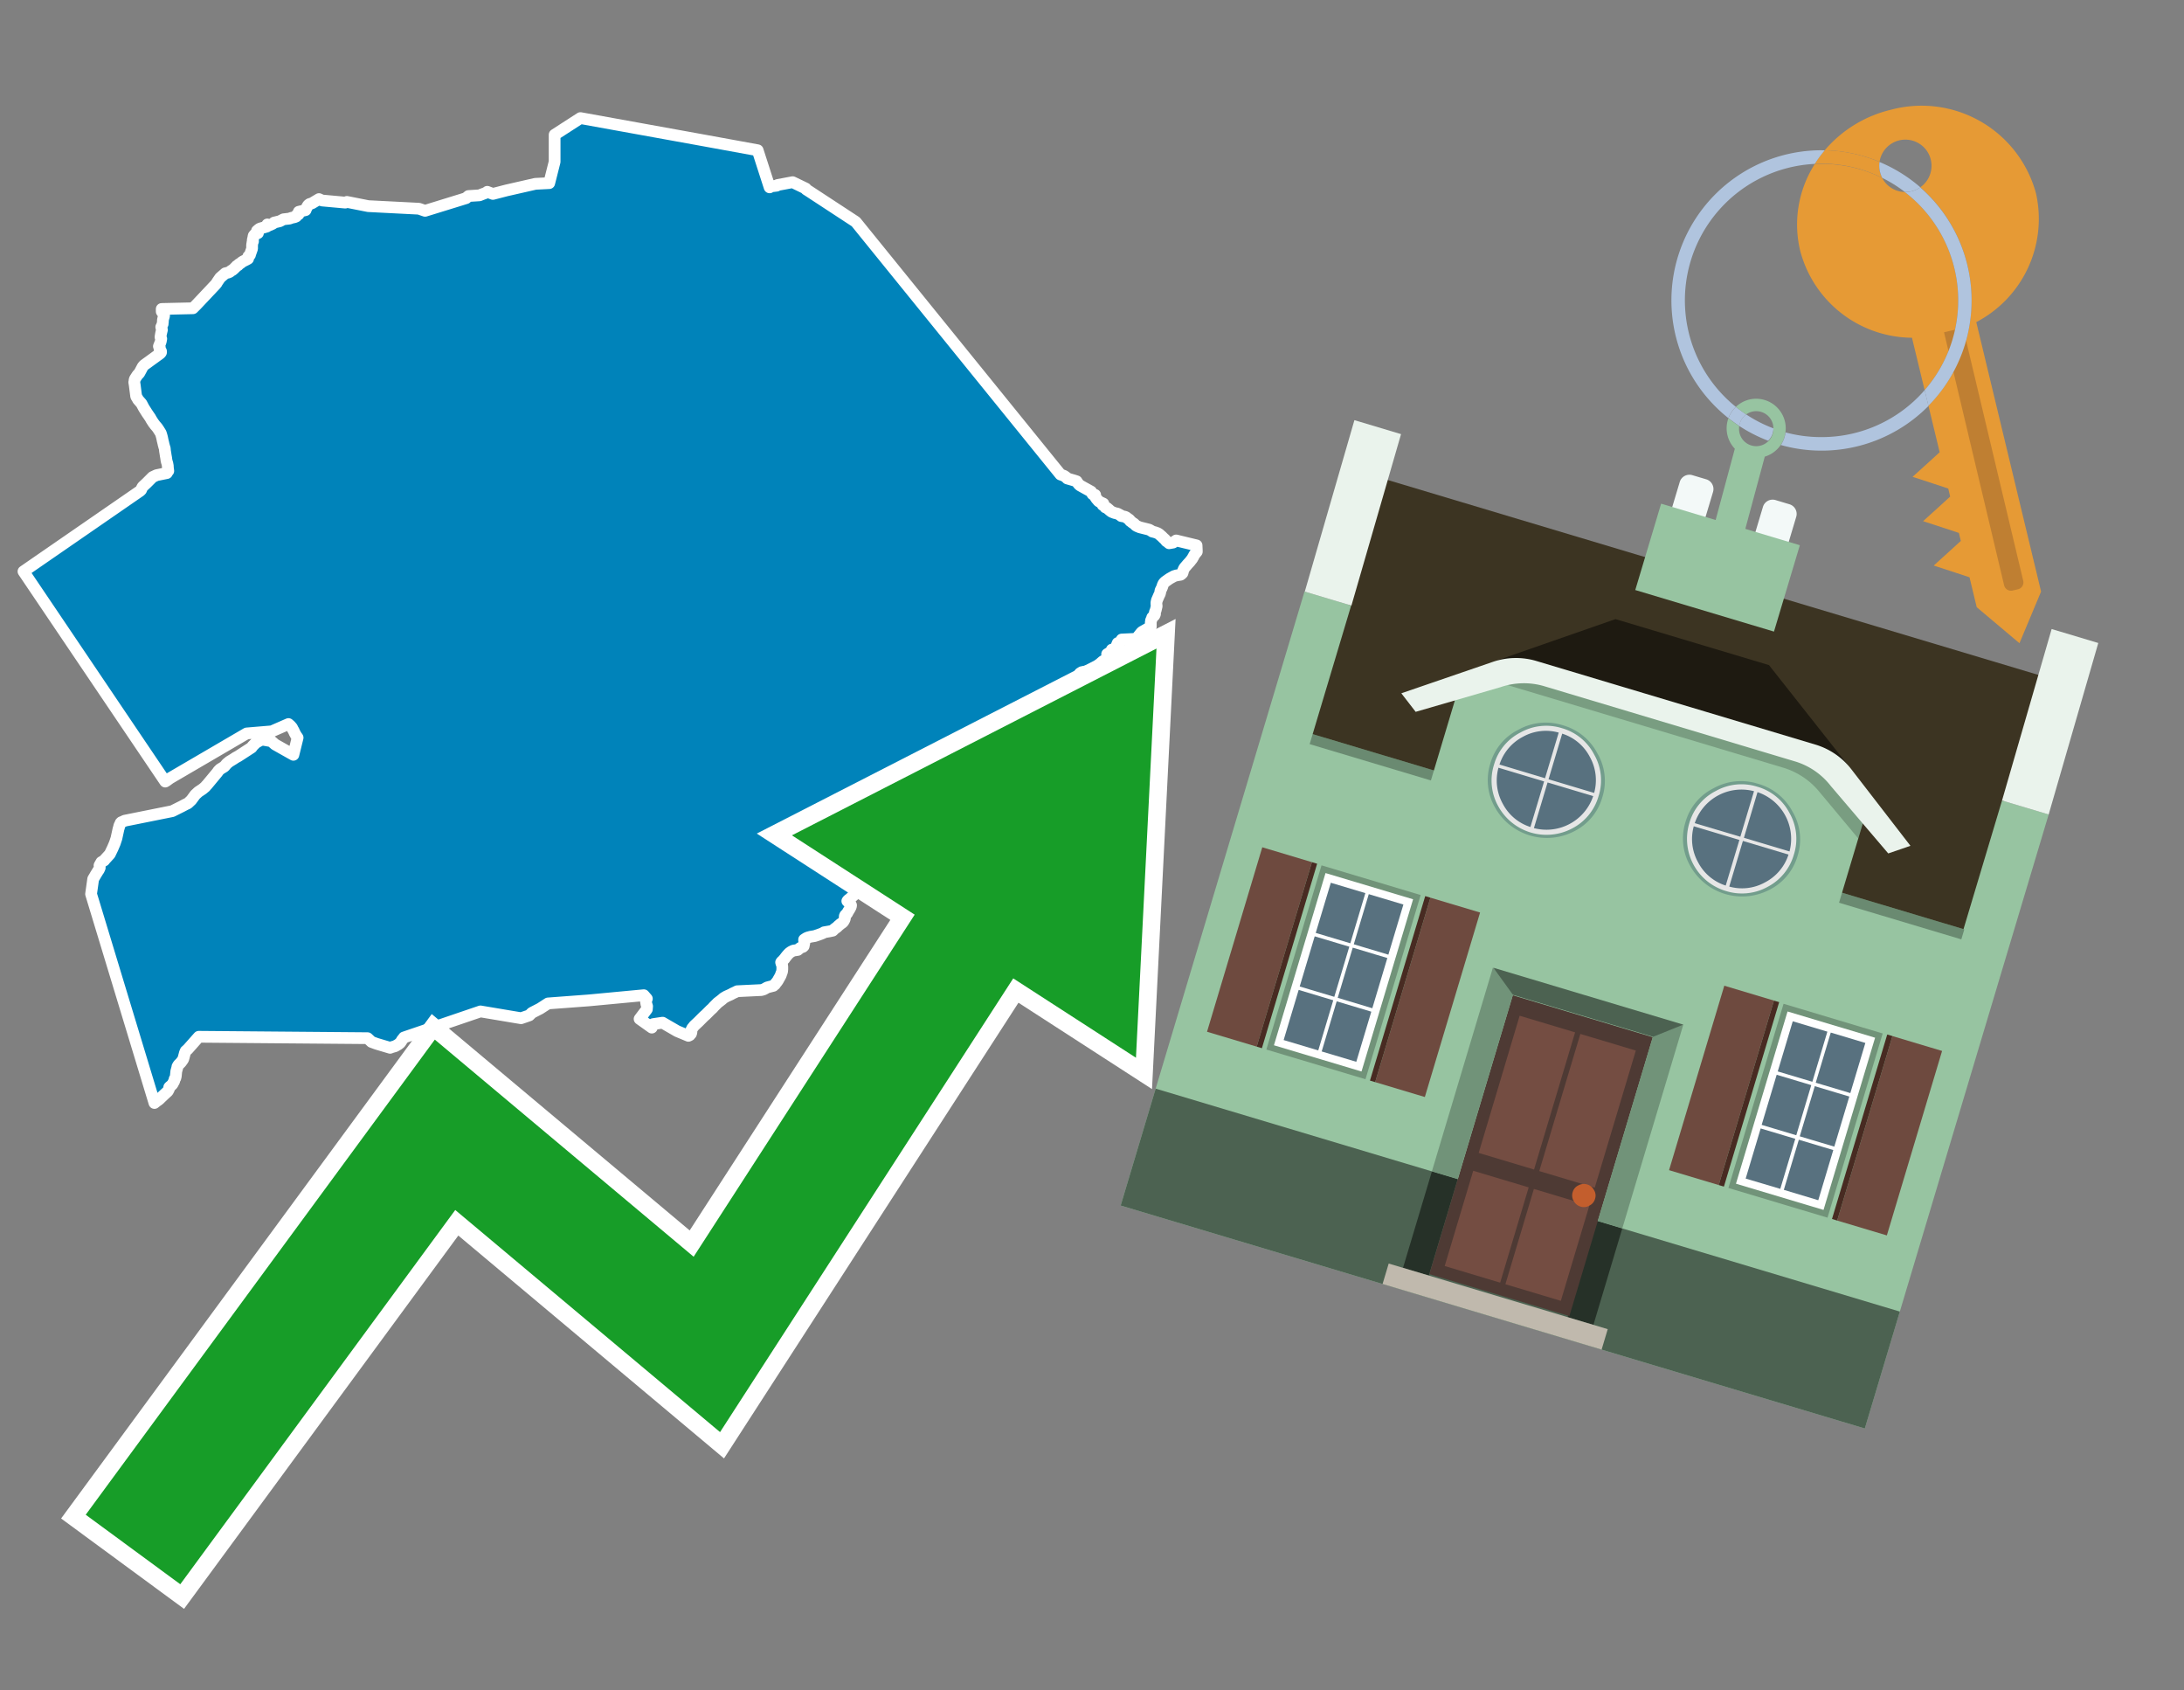 <svg id="Text" xmlns="http://www.w3.org/2000/svg" width="93.05" height="72" viewBox="0 0 93.05 72"><rect x="0" y="0" width="93.05" height="72" fill="#808080" stroke="none"/><polygon points="50.99,23.45 50.99,23.5 50.9,23.61 50.87,23.66 50.84,23.72 50.82,23.75 50.8,23.79 50.77,23.83 50.73,23.88 50.7,23.92 50.59,24.04 50.54,24.1 50.47,24.18 50.44,24.23 50.41,24.3 50.39,24.38 50.38,24.41 50.34,24.45 50.3,24.48 50.12,24.51 50.02,24.54 49.84,24.64 49.78,24.68 49.71,24.73 49.64,24.78 49.59,24.83 49.57,24.86 49.55,24.9 49.53,24.95 49.52,24.99 49.49,25.06 49.45,25.14 49.44,25.17 49.43,25.24 49.41,25.31 49.39,25.34 49.29,25.57 49.28,25.62 49.27,25.66 49.27,25.73 49.28,25.82 49.27,25.86 49.24,25.99 49.21,26.06 49.2,26.1 49.21,26.15 49.2,26.18 49.18,26.22 49.12,26.27 49.09,26.3 49.08,26.34 49.04,26.43 49.04,26.46 49.03,26.49 49.03,26.56 49.03,26.64 49.03,26.7 48.66,26.91 48.62,26.95 48.58,27 48.54,27.05 48.5,27.1 48.47,27.14 48.44,27.18 48.41,27.21 47.79,27.24 47.8,27.28 47.75,27.32 47.69,27.36 47.62,27.39 47.52,27.63 47.37,27.67 47.35,27.75 47.17,27.86 47.17,27.89 47.18,27.92 47.19,27.95 47.21,27.98 47.23,28.02 47.23,28.05 47.22,28.08 47.17,28.11 47.03,28.14 46.98,28.17 46.75,28.37 46.7,28.44 46.67,28.48 46.63,28.51 46.58,28.54 46.5,28.57 46.24,28.6 46.09,28.63 46.01,28.68 46,28.72 45.99,28.76 45.99,28.82 45.97,28.88 45.96,28.93 45.97,28.98 45.95,29.07 45.8,29.11 45.8,29.15 45.8,29.19 45.79,29.24 45.76,29.27 45.7,29.33 45.68,29.38 45.7,29.43 45.71,29.46 45.7,29.49 45.64,29.59 45.61,29.62 45.56,29.67 45.52,29.7 45.5,29.74 45.45,29.81 45.4,29.86 45.33,29.92 45.32,29.95 45.31,30 45.22,30.09 45.2,30.14 45.2,30.18 45.22,30.21 45.21,30.24 44.18,30.28 44.07,30.34 44.03,30.37 43.99,30.4 43.95,30.44 43.91,30.49 43.88,30.52 43.75,30.55 43.71,30.59 43.67,30.66 43.61,30.73 43.54,30.87 43.49,30.95 43.43,31.06 43.37,31.18 43.32,31.27 43.27,31.37 43.24,31.45 43.13,31.68 43.11,31.74 43.07,31.81 43.04,31.88 43.03,31.92 43.01,31.96 42.99,31.99 42.96,32.03 42.91,32.09 42.18,32.06 41.13,32.12 41.08,32.18 41.01,32.24 40.95,32.3 40.87,32.36 40.81,32.41 40.79,32.5 40.81,32.56 40.82,32.59 40.84,32.68 40.88,32.87 40.9,32.95 40.91,33.02 40.92,33.06 40.93,33.1 40.96,33.22 40.99,33.32 41,33.35 41.02,33.39 40.71,33.58 40.66,33.65 40.63,33.69 40.57,33.77 40.54,33.81 40.41,33.99 40.36,34.04 40.3,34.13 40.26,34.17 40,34.3 39.78,34.4 39.73,34.43 39.7,34.46 39.68,34.49 39.65,34.52 39.58,34.59 39.55,34.63 39.52,34.66 39.48,34.69 39.45,34.72 39.42,34.75 39.37,34.78 39.3,34.83 39.25,34.86 39.19,34.89 39.14,34.93 37.61,35.33 37.58,35.4 37.56,35.46 37.52,35.49 37.45,35.52 37.43,35.59 37.42,35.66 37.51,35.75 37.54,35.78 37.64,35.85 37.54,36 37.49,36.06 37.48,36.1 37.45,36.18 37.44,36.27 37.44,36.31 37.44,36.35 37.43,36.41 37.41,36.45 37.4,36.5 37.39,36.54 37.4,36.68 37.36,36.75 37.34,36.79 37.31,36.83 37.29,36.89 37.27,36.92 37.19,37 37.08,37.12 37.04,37.17 37.02,37.2 36.99,37.23 36.92,37.3 36.86,37.37 36.77,37.47 36.71,37.53 36.69,37.56 36.66,37.59 36.62,37.65 36.6,37.69 36.58,37.73 36.56,37.77 36.53,37.81 36.49,37.86 36.48,37.89 36.5,37.95 36.51,37.98 36.49,38.01 36.46,38.04 36.4,38.11 36.23,38.26 36.2,38.29 36.14,38.33 36.1,38.38 36.13,38.41 36.18,38.45 36.21,38.49 36.24,38.52 36.26,38.56 36.25,38.62 36.21,38.7 36.18,38.75 36.13,38.83 36.1,38.89 36.08,38.92 36.02,38.97 36,39 35.99,39.04 35.99,39.07 36,39.1 35.99,39.14 35.98,39.17 35.93,39.26 35.9,39.29 35.85,39.33 35.8,39.36 35.77,39.39 35.72,39.43 35.66,39.49 35.55,39.57 35.48,39.64 35.34,39.67 35.11,39.71 35.07,39.74 34.97,39.78 34.86,39.82 34.71,39.87 34.53,39.9 34.42,39.93 34.35,39.96 34.26,40.02 34.26,40.07 34.27,40.11 34.27,40.15 34.26,40.2 34.25,40.25 34.24,40.3 34.21,40.33 34.12,40.36 34.06,40.4 33.99,40.46 33.8,40.49 33.7,40.54 33.63,40.59 33.58,40.64 33.51,40.72 33.49,40.75 33.46,40.78 33.44,40.82 33.4,40.86 33.36,40.91 33.31,40.95 33.28,40.99 33.3,41.06 33.32,41.09 33.33,41.18 33.33,41.22 33.33,41.29 33.32,41.38 33.31,41.41 33.3,41.44 33.28,41.48 33.27,41.53 33.2,41.66 33.17,41.71 33.15,41.75 33.13,41.78 33.08,41.85 33.04,41.89 33.02,41.93 32.98,41.96 32.95,41.99 32.83,42.02 32.68,42.06 32.63,42.09 32.54,42.14 32.44,42.17 31.41,42.22 31.33,42.26 31.22,42.31 31.13,42.36 30.95,42.44 30.88,42.48 30.83,42.51 30.75,42.58 30.62,42.68 30.58,42.71 30.46,42.83 30.4,42.89 30.37,42.93 30.27,43.02 30.24,43.05 30.18,43.11 30.1,43.19 30.07,43.22 29.99,43.29 29.94,43.34 29.85,43.43 29.81,43.47 29.76,43.52 29.6,43.67 29.57,43.7 29.54,43.74 29.49,43.8 29.48,43.83 29.46,43.86 29.46,43.89 29.46,43.95 29.45,44 29.44,44.03 29.41,44.06 29.39,44.09 29.33,44.12 28.85,43.92 28.28,43.59 28.23,43.56 27.83,43.62 27.77,43.77 27.25,43.4 27.56,42.99 27.57,42.86 27.54,42.77 27.52,42.64 27.56,42.54 27.43,42.39 25.09,42.61 23.35,42.74 23.01,42.96 22.66,43.14 22.55,43.25 22.2,43.37 20.47,43.08 17.21,44.19 17.17,44.25 17.13,44.29 17.11,44.33 17.05,44.42 16.96,44.49 16.89,44.53 16.84,44.56 16.7,44.6 16.62,44.63 16.05,44.46 15.83,44.38 15.66,44.22 8.47,44.16 8,44.69 7.91,44.77 7.9,44.8 7.88,44.84 7.84,44.99 7.83,45.03 7.81,45.1 7.79,45.14 7.71,45.25 7.6,45.36 7.58,45.4 7.56,45.43 7.55,45.49 7.53,45.56 7.51,45.63 7.49,45.84 7.47,45.92 7.44,45.96 7.43,46.01 7.42,46.05 7.38,46.12 7.35,46.18 7.3,46.23 7.24,46.28 7.21,46.31 7.21,46.34 7.2,46.38 7.16,46.46 7.14,46.49 7.03,46.59 6.87,46.74 6.8,46.81 6.74,46.86 6.68,46.9 6.58,46.98 3.88,38.08 3.97,37.44 4.03,37.34 4.07,37.27 4.18,37.09 4.21,37.05 4.25,36.96 4.24,36.86 4.32,36.72 4.44,36.65 4.47,36.61 4.68,36.38 4.8,36.13 4.89,35.92 4.96,35.71 5.05,35.3 5.07,35.24 5.08,35.19 5.09,35.16 5.12,35.1 5.14,35.05 5.17,35.02 5.25,34.99 5.3,34.96 7.34,34.55 7.74,34.35 7.91,34.26 8,34.22 8.15,34.08 8.26,33.93 8.29,33.89 8.32,33.85 8.45,33.73 8.63,33.61 8.75,33.51 8.78,33.47 8.82,33.43 9.26,32.9 9.3,32.84 9.34,32.8 9.38,32.76 9.43,32.73 9.56,32.65 9.66,32.53 9.77,32.44 9.95,32.33 10.04,32.27 10.15,32.21 10.72,31.84 10.76,31.78 10.89,31.65 10.95,31.61 11.08,31.54 11.16,31.5 11.56,31.57 11.72,31.71 12.5,32.15 12.68,31.42 12.61,31.32 12.55,31.21 12.51,31.12 12.49,31.09 12.46,31.03 12.44,30.99 12.37,30.91 12.29,30.84 11.58,31.15 10.51,31.24 7.24,33.15 7.09,33.26 7.04,33.29 1,24.34 5.97,20.91 6.01,20.87 6.05,20.78 6.08,20.73 6.24,20.58 6.39,20.43 6.5,20.32 6.67,20.24 7.11,20.15 7.13,20.1 7.17,20.06 7.15,19.9 7.15,19.85 7.13,19.74 7.11,19.68 7.1,19.64 7.09,19.59 7.08,19.51 7.06,19.4 7.05,19.33 7.03,19.21 7.02,19.1 7,19.04 6.97,18.93 6.96,18.88 6.93,18.76 6.91,18.66 6.89,18.58 6.87,18.51 6.85,18.45 6.82,18.4 6.8,18.37 6.77,18.32 6.71,18.23 6.67,18.18 6.6,18.1 6.58,18.07 6.54,18.02 6.45,17.88 6.4,17.79 6.29,17.63 6.25,17.57 6.2,17.49 6.13,17.38 6.05,17.23 6.03,17.19 5.88,17.02 5.85,16.96 5.81,16.9 5.8,16.87 5.74,16.4 5.72,16.28 5.73,16.25 5.73,16.21 5.74,16.17 5.75,16.14 5.84,16 5.87,15.96 5.9,15.93 5.93,15.9 5.99,15.79 6.08,15.62 6.13,15.56 6.17,15.53 6.68,15.16 6.78,15.09 6.84,15.04 6.86,15.01 6.86,14.96 6.82,14.91 6.8,14.88 6.81,14.81 6.78,14.78 6.77,14.75 6.83,14.6 6.85,14.54 6.87,14.43 6.84,14.37 6.84,14.34 6.86,14.22 6.88,14.13 6.9,14.05 6.87,13.93 6.9,13.87 6.91,13.84 6.93,13.8 6.93,13.77 6.94,13.71 6.94,13.65 6.95,13.59 6.97,13.52 6.98,13.49 6.99,13.45 6.99,13.42 6.97,13.38 6.95,13.35 6.91,13.3 6.89,13.27 6.89,13.16 8.22,13.13 8.37,12.98 8.87,12.45 9.04,12.27 9.19,12.11 9.23,12.06 9.25,12.02 9.38,11.83 9.6,11.64 9.72,11.61 9.79,11.58 9.85,11.53 9.91,11.5 9.94,11.47 9.99,11.43 10.01,11.4 10.05,11.37 10.08,11.33 10.14,11.3 10.17,11.26 10.25,11.21 10.31,11.16 10.36,11.13 10.42,11.1 10.5,11.06 10.57,11.02 10.57,10.99 10.57,10.96 10.58,10.92 10.65,10.86 10.66,10.82 10.67,10.79 10.73,10.62 10.74,10.59 10.74,10.48 10.74,10.44 10.76,10.31 10.78,10.28 10.77,10.24 10.77,10.21 10.78,10.18 10.79,10.15 10.8,10.08 10.81,10.04 10.85,9.99 10.91,9.96 10.99,9.93 10.99,9.9 10.98,9.86 10.95,9.83 11,9.79 11.03,9.76 11.09,9.73 11.27,9.68 11.37,9.65 11.38,9.62 11.39,9.56 11.49,9.59 11.62,9.53 11.68,9.48 11.93,9.42 11.98,9.39 12.08,9.34 12.34,9.31 12.41,9.28 12.55,9.25 12.62,9.22 12.63,9.19 12.64,9.16 12.72,9.13 12.71,9.09 12.72,9.05 12.73,9.02 13.02,8.95 13.02,8.92 13.06,8.86 13.08,8.82 13.12,8.75 13.15,8.72 13.19,8.69 13.29,8.66 13.54,8.51 13.59,8.48 13.72,8.54 14.05,8.57 14.71,8.63 14.78,8.6 15.69,8.78 17.85,8.89 18.11,8.98 19.86,8.44 19.91,8.39 19.96,8.35 20.43,8.32 20.5,8.29 20.66,8.23 20.73,8.2 20.76,8.17 21,8.26 21.58,8.11 22.81,7.83 23.4,7.8 23.63,6.89 23.63,5.74 24.73,5.03 29.98,5.98 32.28,6.4 32.79,7.98 32.84,7.94 33.09,7.91 33.13,7.88 33.77,7.76 34.33,8.03 34.35,8.07 34.46,8.14 36.46,9.45 45.18,20.21 45.34,20.27 45.45,20.35 45.47,20.38 45.78,20.47 45.87,20.5 45.9,20.55 45.97,20.64 46.02,20.68 46.49,20.94 46.53,21.02 46.55,21.05 46.66,21.08 46.66,21.12 46.66,21.16 46.72,21.25 46.76,21.29 46.78,21.32 46.82,21.36 46.9,21.4 47.01,21.45 47,21.48 46.98,21.51 47.04,21.54 47.08,21.58 47.09,21.61 47.17,21.64 47.2,21.67 47.24,21.7 47.27,21.73 47.36,21.8 47.49,21.85 47.62,21.88 47.67,21.91 47.75,21.95 47.77,21.98 47.93,22.01 47.99,22.04 48.05,22.09 48.1,22.12 48.14,22.16 48.15,22.19 48.21,22.23 48.24,22.26 48.31,22.3 48.35,22.34 48.39,22.38 48.44,22.41 48.56,22.46 48.72,22.5 48.84,22.53 48.96,22.56 49.05,22.61 49.09,22.64 49.21,22.67 49.32,22.71 49.4,22.76 49.45,22.81 49.49,22.84 49.55,22.9 49.59,22.94 49.63,22.97 49.69,23.05 49.74,23.08 49.81,23.14 49.98,23.11 50.11,23.02 50.98,23.23 " fill="#0083ba" stroke="#fff" stroke-linejoin="round" stroke-width="0.5"/><polygon points="49.272 27.624 33.741 35.58 38.97 38.959 29.553 53.529 18.525 44.281 3.652 64.518 7.681 67.479 19.396 51.538 30.678 60.999 43.169 41.673 48.398 45.053 49.272 27.624" fill="none" stroke="#fff" stroke-miterlimit="10" stroke-width="1.5"/><polygon points="49.272 27.624 33.741 35.58 38.97 38.959 29.553 53.529 18.525 44.281 3.652 64.518 7.681 67.479 19.396 51.538 30.678 60.999 43.169 41.673 48.398 45.053 49.272 27.624" fill="#179d28"/><path d="M80.19,7.577a1.16,1.16,0,0,1-.094-.251,1.114,1.114,0,0,1-.018-.429A6.367,6.367,0,0,0,77.743,6.4a5.269,5.269,0,0,0-.423.577c.1,0,.192-.007.288-.007A5.794,5.794,0,0,1,80.19,7.577Z" fill="#e69a35"/><path d="M77.608,6.4A6.394,6.394,0,0,0,73.64,17.81a1.26,1.26,0,0,1,.317-.48A5.821,5.821,0,0,1,77.32,6.981a5.269,5.269,0,0,1,.423-.577Z" fill="#b0c4de"/><path d="M84.2,13.72a4.962,4.962,0,0,0,2.545-5.48,5.047,5.047,0,0,0-6.179-3.566A5.322,5.322,0,0,0,77.743,6.4a6.367,6.367,0,0,1,2.335.493,1.114,1.114,0,1,1,1.736,1.084,6.392,6.392,0,0,1,.347,9.3l.479,1.985-.438.4-.716.648.92.3.6.2.082.341-.438.4-.716.648.92.3.605.2.082.341-.438.4-.716.649.92.3.605.2.307,1.274,1.821,1.534.921-2.2Z" fill="#e69a35"/><path d="M81.154,8.179a1.115,1.115,0,0,1-.964-.6,5.794,5.794,0,0,0-2.582-.6c-.1,0-.192,0-.288.007a4.783,4.783,0,0,0-.625,3.685,4.962,4.962,0,0,0,4.765,3.715L82,16.617a5.82,5.82,0,0,0-.846-8.438Z" fill="#e69a35"/><path d="M74.1,18.142a6.386,6.386,0,0,0,1.232.63.73.73,0,0,0,.224-.527h0a5.783,5.783,0,0,1-1.159-.593A.733.733,0,0,0,74.1,18.142Z" fill="#b0c4de"/><path d="M74.4,17.652q-.228-.152-.44-.322a1.26,1.26,0,0,0-.317.48c.148.117.3.228.46.332A.733.733,0,0,1,74.4,17.652Z" fill="#b0c4de"/><path d="M74.824,16.984a1.257,1.257,0,0,0-.867.346c.141.114.288.222.44.322a.731.731,0,0,1,1.159.593h0a.732.732,0,1,1-1.463,0,.7.7,0,0,1,.007-.1c-.158-.1-.312-.215-.46-.332a1.258,1.258,0,0,0,.273,1.3l-.979,3.635,1.275.341.98-3.639a1.266,1.266,0,0,0,.681-.5,1.249,1.249,0,0,0,.2-.538,1.328,1.328,0,0,0,.012-.168A1.262,1.262,0,0,0,74.824,16.984Z" fill="#97c4a1"/><path d="M85.974,25.1l-.226.053a.3.3,0,0,1-.362-.223l-2.56-10.777.81-.193L86.2,24.736A.3.3,0,0,1,85.974,25.1Z" fill="#bf7f32"/><path d="M80.1,7.326a1.16,1.16,0,0,0,.094.251,5.833,5.833,0,0,1,.964.6,1.137,1.137,0,0,0,.287-.031,1.108,1.108,0,0,0,.373-.167A6.371,6.371,0,0,0,80.078,6.9,1.114,1.114,0,0,0,80.1,7.326Z" fill="#b0c4de"/><path d="M77.608,18.618a5.836,5.836,0,0,1-1.534-.2,1.24,1.24,0,0,1-.2.537,6.4,6.4,0,0,0,6.291-1.666L82,16.617A5.807,5.807,0,0,1,77.608,18.618Z" fill="#b0c4de"/><path d="M81.814,7.981a1.108,1.108,0,0,1-.373.167,1.137,1.137,0,0,1-.287.031A5.82,5.82,0,0,1,82,16.617l.161.667a6.392,6.392,0,0,0-.347-9.3Z" fill="#b0c4de"/><polygon points="83.79 39.753 55.78 31.364 58.988 20.404 86.964 28.783 83.79 39.753 83.79 39.753" fill="#3c3422" fill-rule="evenodd"/><polygon points="81.705 53.32 87.284 34.692 85.297 34.097 83.656 39.575 55.926 31.269 57.567 25.791 55.579 25.196 47.746 51.348 79.451 60.844 81.705 53.32" fill="#97c4a1" fill-rule="evenodd"/><rect x="69.522" y="21.148" width="0.444" height="28.983" transform="translate(15.592 92.226) rotate(-73.326)" opacity="0.3"/><polygon points="87.284 34.692 85.297 34.097 87.411 26.793 89.398 27.388 87.284 34.692 87.284 34.692" fill="#eaf3ec" fill-rule="evenodd"/><polygon points="57.578 25.794 55.591 25.199 57.705 17.896 59.692 18.491 57.578 25.794 57.578 25.794" fill="#eaf3ec" fill-rule="evenodd"/><polygon points="79.451 60.844 80.943 55.865 49.238 46.369 47.747 51.348 79.451 60.844 79.451 60.844" fill="#4c6251" fill-rule="evenodd"/><path d="M71.566,20.528l-.522,1.743,1.418.425.523-1.744a.432.432,0,0,0-.289-.536l-.593-.177A.431.431,0,0,0,71.566,20.528Z" fill="#f3f9f8" fill-rule="evenodd"/><path d="M75.111,21.589l-.522,1.743,1.418.425.522-1.743a.43.43,0,0,0-.289-.536l-.593-.178A.43.43,0,0,0,75.111,21.589Z" fill="#f3f9f8" fill-rule="evenodd"/><polygon points="75.368 28.329 68.829 26.37 63.807 28.121 78.733 32.591 75.368 28.329" fill="#1e1a11"/><polygon points="78.248 32.422 64.442 28.287 62.236 28.998 60.064 36.247 77.453 41.455 79.651 34.116 78.248 32.422" fill="#97c4a1"/><path d="M77.74,32.516S65.088,28.725,65,28.7l-.938.43,11.892,3.562a3.175,3.175,0,0,1,1.532,1l1.685,2.02.327-1.09Z" fill-rule="evenodd" opacity="0.2"/><path d="M77.35,31.716,65.458,28.154a3.041,3.041,0,0,0-1.854.037l-3.9,1.339.611.79,3.626-1.054a3.045,3.045,0,0,1,1.855-.037l10.673,3.2A3.028,3.028,0,0,1,78,33.477l2.45,2.874.945-.325-2.518-3.26A3.036,3.036,0,0,0,77.35,31.716Z" fill="#eaf3ec"/><polygon points="76.683 23.223 70.773 21.453 69.671 25.132 75.581 26.902 76.683 23.223 76.683 23.223" fill="#97c4a1" fill-rule="evenodd"/><g id="Symbol_9_0_Layer2_0_MEMBER_8_MEMBER_21_MEMBER_0_FILL" data-name="Symbol 9 0 Layer2 0 MEMBER 8 MEMBER 21 MEMBER 0 FILL"><path d="M66.584,30.892a2.39,2.39,0,0,0-1.891.189,2.317,2.317,0,0,0-1.2,1.448A2.345,2.345,0,0,0,63.7,34.4a2.528,2.528,0,0,0,3.367,1.008,2.339,2.339,0,0,0,1.2-1.447,2.313,2.313,0,0,0-.208-1.87A2.394,2.394,0,0,0,66.584,30.892Z" fill="#729d8c"/></g><g id="Symbol_9_0_Layer2_0_MEMBER_8_MEMBER_21_MEMBER_1_FILL" data-name="Symbol 9 0 Layer2 0 MEMBER 8 MEMBER 21 MEMBER 1 FILL"><path d="M66.547,31.016a2.241,2.241,0,0,0-1.769.185,2.213,2.213,0,0,0-1.127,1.376,2.239,2.239,0,0,0,.185,1.768,2.341,2.341,0,0,0,3.145.942,2.234,2.234,0,0,0,1.126-1.376,2.207,2.207,0,0,0-.185-1.768A2.237,2.237,0,0,0,66.547,31.016Z" fill="#e6e6e6"/></g><g id="Symbol_9_0_Layer2_0_MEMBER_8_MEMBER_21_MEMBER_2_MEMBER_0_FILL" data-name="Symbol 9 0 Layer2 0 MEMBER 8 MEMBER 21 MEMBER 2 MEMBER 0 FILL"><path d="M65.787,33.284,63.843,32.7a2.036,2.036,0,0,0,.186,1.539,2.015,2.015,0,0,0,1.175.986Z" fill="#58717f"/></g><g id="Symbol_9_0_Layer2_0_MEMBER_8_MEMBER_21_MEMBER_2_MEMBER_1_FILL" data-name="Symbol 9 0 Layer2 0 MEMBER 8 MEMBER 21 MEMBER 2 MEMBER 1 FILL"><path d="M65.827,33.148l.582-1.944a2.01,2.01,0,0,0-1.523.178,2.037,2.037,0,0,0-1,1.183Z" fill="#58717f"/></g><g id="Symbol_9_0_Layer2_0_MEMBER_8_MEMBER_21_MEMBER_2_MEMBER_2_FILL" data-name="Symbol 9 0 Layer2 0 MEMBER 8 MEMBER 21 MEMBER 2 MEMBER 2 FILL"><path d="M67.878,33.91l-1.943-.582-.582,1.944a2.1,2.1,0,0,0,2.525-1.362Z" fill="#58717f"/></g><g id="Symbol_9_0_Layer2_0_MEMBER_8_MEMBER_21_MEMBER_2_MEMBER_3_FILL" data-name="Symbol 9 0 Layer2 0 MEMBER 8 MEMBER 21 MEMBER 2 MEMBER 3 FILL"><path d="M66.558,31.249l-.582,1.943,1.943.582a2.031,2.031,0,0,0-.186-1.539A2.009,2.009,0,0,0,66.558,31.249Z" fill="#58717f"/></g><g id="Symbol_9_0_Layer2_0_MEMBER_8_MEMBER_21_MEMBER_0_FILL-2" data-name="Symbol 9 0 Layer2 0 MEMBER 8 MEMBER 21 MEMBER 0 FILL"><path d="M74.9,33.384a2.4,2.4,0,0,0-1.891.189,2.316,2.316,0,0,0-1.2,1.448,2.341,2.341,0,0,0,.209,1.87A2.527,2.527,0,0,0,75.387,37.9a2.345,2.345,0,0,0,1.2-1.447,2.314,2.314,0,0,0-.209-1.87A2.389,2.389,0,0,0,74.9,33.384Z" fill="#729d8c"/></g><g id="Symbol_9_0_Layer2_0_MEMBER_8_MEMBER_21_MEMBER_1_FILL-2" data-name="Symbol 9 0 Layer2 0 MEMBER 8 MEMBER 21 MEMBER 1 FILL"><path d="M74.867,33.508a2.239,2.239,0,0,0-1.768.185,2.21,2.21,0,0,0-1.127,1.376,2.316,2.316,0,0,0,1.564,2.883,2.261,2.261,0,0,0,1.765-.173A2.237,2.237,0,0,0,76.428,36.4a2.209,2.209,0,0,0-.185-1.769A2.239,2.239,0,0,0,74.867,33.508Z" fill="#e6e6e6"/></g><g id="Symbol_9_0_Layer2_0_MEMBER_8_MEMBER_21_MEMBER_2_MEMBER_0_FILL-2" data-name="Symbol 9 0 Layer2 0 MEMBER 8 MEMBER 21 MEMBER 2 MEMBER 0 FILL"><path d="M74.107,35.776l-1.943-.582a2.031,2.031,0,0,0,.186,1.539,2.009,2.009,0,0,0,1.175.986Z" fill="#58717f"/></g><g id="Symbol_9_0_Layer2_0_MEMBER_8_MEMBER_21_MEMBER_2_MEMBER_1_FILL-2" data-name="Symbol 9 0 Layer2 0 MEMBER 8 MEMBER 21 MEMBER 2 MEMBER 1 FILL"><path d="M74.148,35.64,74.73,33.7a2.1,2.1,0,0,0-2.525,1.362Z" fill="#58717f"/></g><g id="Symbol_9_0_Layer2_0_MEMBER_8_MEMBER_21_MEMBER_2_MEMBER_2_FILL-2" data-name="Symbol 9 0 Layer2 0 MEMBER 8 MEMBER 21 MEMBER 2 MEMBER 2 FILL"><path d="M76.2,36.4l-1.943-.582-.582,1.944a2.015,2.015,0,0,0,1.523-.178A2.036,2.036,0,0,0,76.2,36.4Z" fill="#58717f"/></g><g id="Symbol_9_0_Layer2_0_MEMBER_8_MEMBER_21_MEMBER_2_MEMBER_3_FILL-2" data-name="Symbol 9 0 Layer2 0 MEMBER 8 MEMBER 21 MEMBER 2 MEMBER 3 FILL"><path d="M74.879,33.741,74.3,35.684l1.943.582a2.1,2.1,0,0,0-1.361-2.525Z" fill="#58717f"/></g><polygon points="51.426 43.946 53.542 44.58 55.896 36.723 53.78 36.089 51.426 43.946 51.426 43.946" fill="#6e4a3f" fill-rule="evenodd"/><polygon points="53.542 44.58 53.764 44.647 56.117 36.789 55.896 36.723 53.542 44.58 53.542 44.58" fill="#482b22" fill-rule="evenodd"/><polygon points="60.706 46.726 58.59 46.092 60.943 38.235 63.059 38.868 60.706 46.726 60.706 46.726" fill="#6e4a3f" fill-rule="evenodd"/><polygon points="58.59 46.092 58.368 46.026 60.722 38.168 60.943 38.235 58.59 46.092 58.59 46.092" fill="#482b22" fill-rule="evenodd"/><rect x="53.146" y="39.209" width="8.19" height="4.408" transform="translate(1.145 84.365) rotate(-73.326)" fill="#719379"/><polygon points="60.205 38.304 56.474 37.187 54.277 44.522 58.008 45.639 60.205 38.304 60.205 38.304" fill="#fff" fill-rule="evenodd"/><path d="M59.792,38.527l-.64,2.136-1.474-.442.639-2.135,1.475.441Zm-1.621-.485-.64,2.136-1.474-.442L56.7,37.6l1.474.442Zm-2.158,1.84,1.475.441-.64,2.136-1.474-.441.639-2.136Zm-.683,2.282,1.474.441-.639,2.136L54.69,44.3l.64-2.135Zm.981,2.621.639-2.136,1.475.442-.64,2.135-1.474-.441Zm2.158-1.84L56.994,42.5l.64-2.136,1.474.442-.639,2.136Z" fill="#58717f" fill-rule="evenodd"/><polygon points="80.39 52.621 78.274 51.988 80.628 44.13 82.743 44.764 80.39 52.621 80.39 52.621" fill="#6e4a3f" fill-rule="evenodd"/><polygon points="78.274 51.988 78.053 51.921 80.406 44.064 80.628 44.13 78.274 51.988 78.274 51.988" fill="#482b22" fill-rule="evenodd"/><polygon points="71.111 49.842 73.227 50.476 75.58 42.619 73.464 41.985 71.111 49.842 71.111 49.842" fill="#6e4a3f" fill-rule="evenodd"/><polygon points="73.227 50.476 73.448 50.542 75.802 42.685 75.58 42.619 73.227 50.476 73.227 50.476" fill="#482b22" fill-rule="evenodd"/><rect x="72.83" y="45.105" width="8.19" height="4.408" transform="translate(9.534 107.426) rotate(-73.326)" fill="#719379"/><polygon points="76.159 43.083 79.889 44.2 77.692 51.535 73.962 50.418 76.159 43.083 76.159 43.083" fill="#fff" fill-rule="evenodd"/><path d="M76.381,43.5l1.475.442-.64,2.135-1.475-.441.64-2.136ZM78,43.981l1.474.442-.64,2.136-1.474-.442L78,43.981Zm.791,2.724-.64,2.135L76.679,48.4l.64-2.136,1.474.442Zm-.684,2.282-.639,2.135L76,50.68l.64-2.135,1.474.442Zm-2.26,1.65L74.375,50.2l.639-2.135,1.475.441-.64,2.136Zm-.791-2.724.64-2.135,1.474.441-.639,2.136-1.475-.442Z" fill="#58717f" fill-rule="evenodd"/><polygon points="67.888 56.431 69.118 52.323 68.019 51.994 66.789 56.102 67.888 56.431 67.888 56.431" fill="#263128" fill-rule="evenodd"/><polygon points="60.877 54.331 62.108 50.223 61.007 49.894 59.776 54.002 60.877 54.331 60.877 54.331" fill="#263128" fill-rule="evenodd"/><g id="Symbol_9_0_Layer2_0_MEMBER_8_MEMBER_12_MEMBER_0_FILL" data-name="Symbol 9 0 Layer2 0 MEMBER 8 MEMBER 12 MEMBER 0 FILL"><path d="M70.418,44.178l-5.965-1.786L60.9,54.27l5.964,1.786Z" fill="#4e3a34"/></g><g id="Symbol_9_0_Layer2_0_MEMBER_8_MEMBER_12_MEMBER_1_MEMBER_0_FILL" data-name="Symbol 9 0 Layer2 0 MEMBER 8 MEMBER 12 MEMBER 1 MEMBER 0 FILL"><path d="M65.358,49.815l1.75-5.843-2.363-.708L63,49.107Z" fill="#744d42"/></g><g id="Symbol_9_0_Layer2_0_MEMBER_8_MEMBER_12_MEMBER_1_MEMBER_1_FILL" data-name="Symbol 9 0 Layer2 0 MEMBER 8 MEMBER 12 MEMBER 1 MEMBER 1 FILL"><path d="M67.331,44.039l-1.75,5.842,2.364.708,1.75-5.842Z" fill="#744d42"/></g><g id="Symbol_9_0_Layer2_0_MEMBER_8_MEMBER_12_MEMBER_2_MEMBER_0_FILL" data-name="Symbol 9 0 Layer2 0 MEMBER 8 MEMBER 12 MEMBER 2 MEMBER 0 FILL"><path d="M63.915,54.633l1.215-4.058-2.363-.707-1.215,4.057Z" fill="#744d42"/></g><g id="Symbol_9_0_Layer2_0_MEMBER_8_MEMBER_12_MEMBER_2_MEMBER_1_FILL" data-name="Symbol 9 0 Layer2 0 MEMBER 8 MEMBER 12 MEMBER 2 MEMBER 1 FILL"><path d="M66.5,55.407l1.215-4.057-2.363-.708L64.138,54.7Z" fill="#744d42"/></g><g id="Symbol_9_0_Layer2_0_MEMBER_8_MEMBER_13_FILL" data-name="Symbol 9 0 Layer2 0 MEMBER 8 MEMBER 13 FILL"><path d="M67.959,51.058a.439.439,0,0,0-.045-.367.487.487,0,0,0-.669-.2.445.445,0,0,0-.239.282.457.457,0,0,0,.041.378.481.481,0,0,0,.293.242.459.459,0,0,0,.377-.042A.453.453,0,0,0,67.959,51.058Z" fill="#c35e2d"/></g><g id="Symbol_9_0_Layer2_0_MEMBER_8_MEMBER_14_FILL" data-name="Symbol 9 0 Layer2 0 MEMBER 8 MEMBER 14 FILL"><path d="M64.557,42.047l-.951-.833-2.6,8.68,1.1.329Z" fill="#719379"/></g><g id="Symbol_9_0_Layer2_0_MEMBER_8_MEMBER_15_FILL" data-name="Symbol 9 0 Layer2 0 MEMBER 8 MEMBER 15 FILL"><path d="M71.718,43.643l-1.2.19L68.072,52.01l1.046.313Z" fill="#719379"/></g><g id="Symbol_9_0_Layer2_0_MEMBER_8_MEMBER_16_FILL" data-name="Symbol 9 0 Layer2 0 MEMBER 8 MEMBER 16 FILL"><path d="M63.627,41.22l.836,1.156,5.961,1.786,1.294-.519Z" fill="#4c6251"/></g><polygon points="58.905 54.69 59.166 53.819 68.498 56.614 68.237 57.485 58.905 54.69 58.905 54.69" fill="#c0b9ad" fill-rule="evenodd"/></svg>